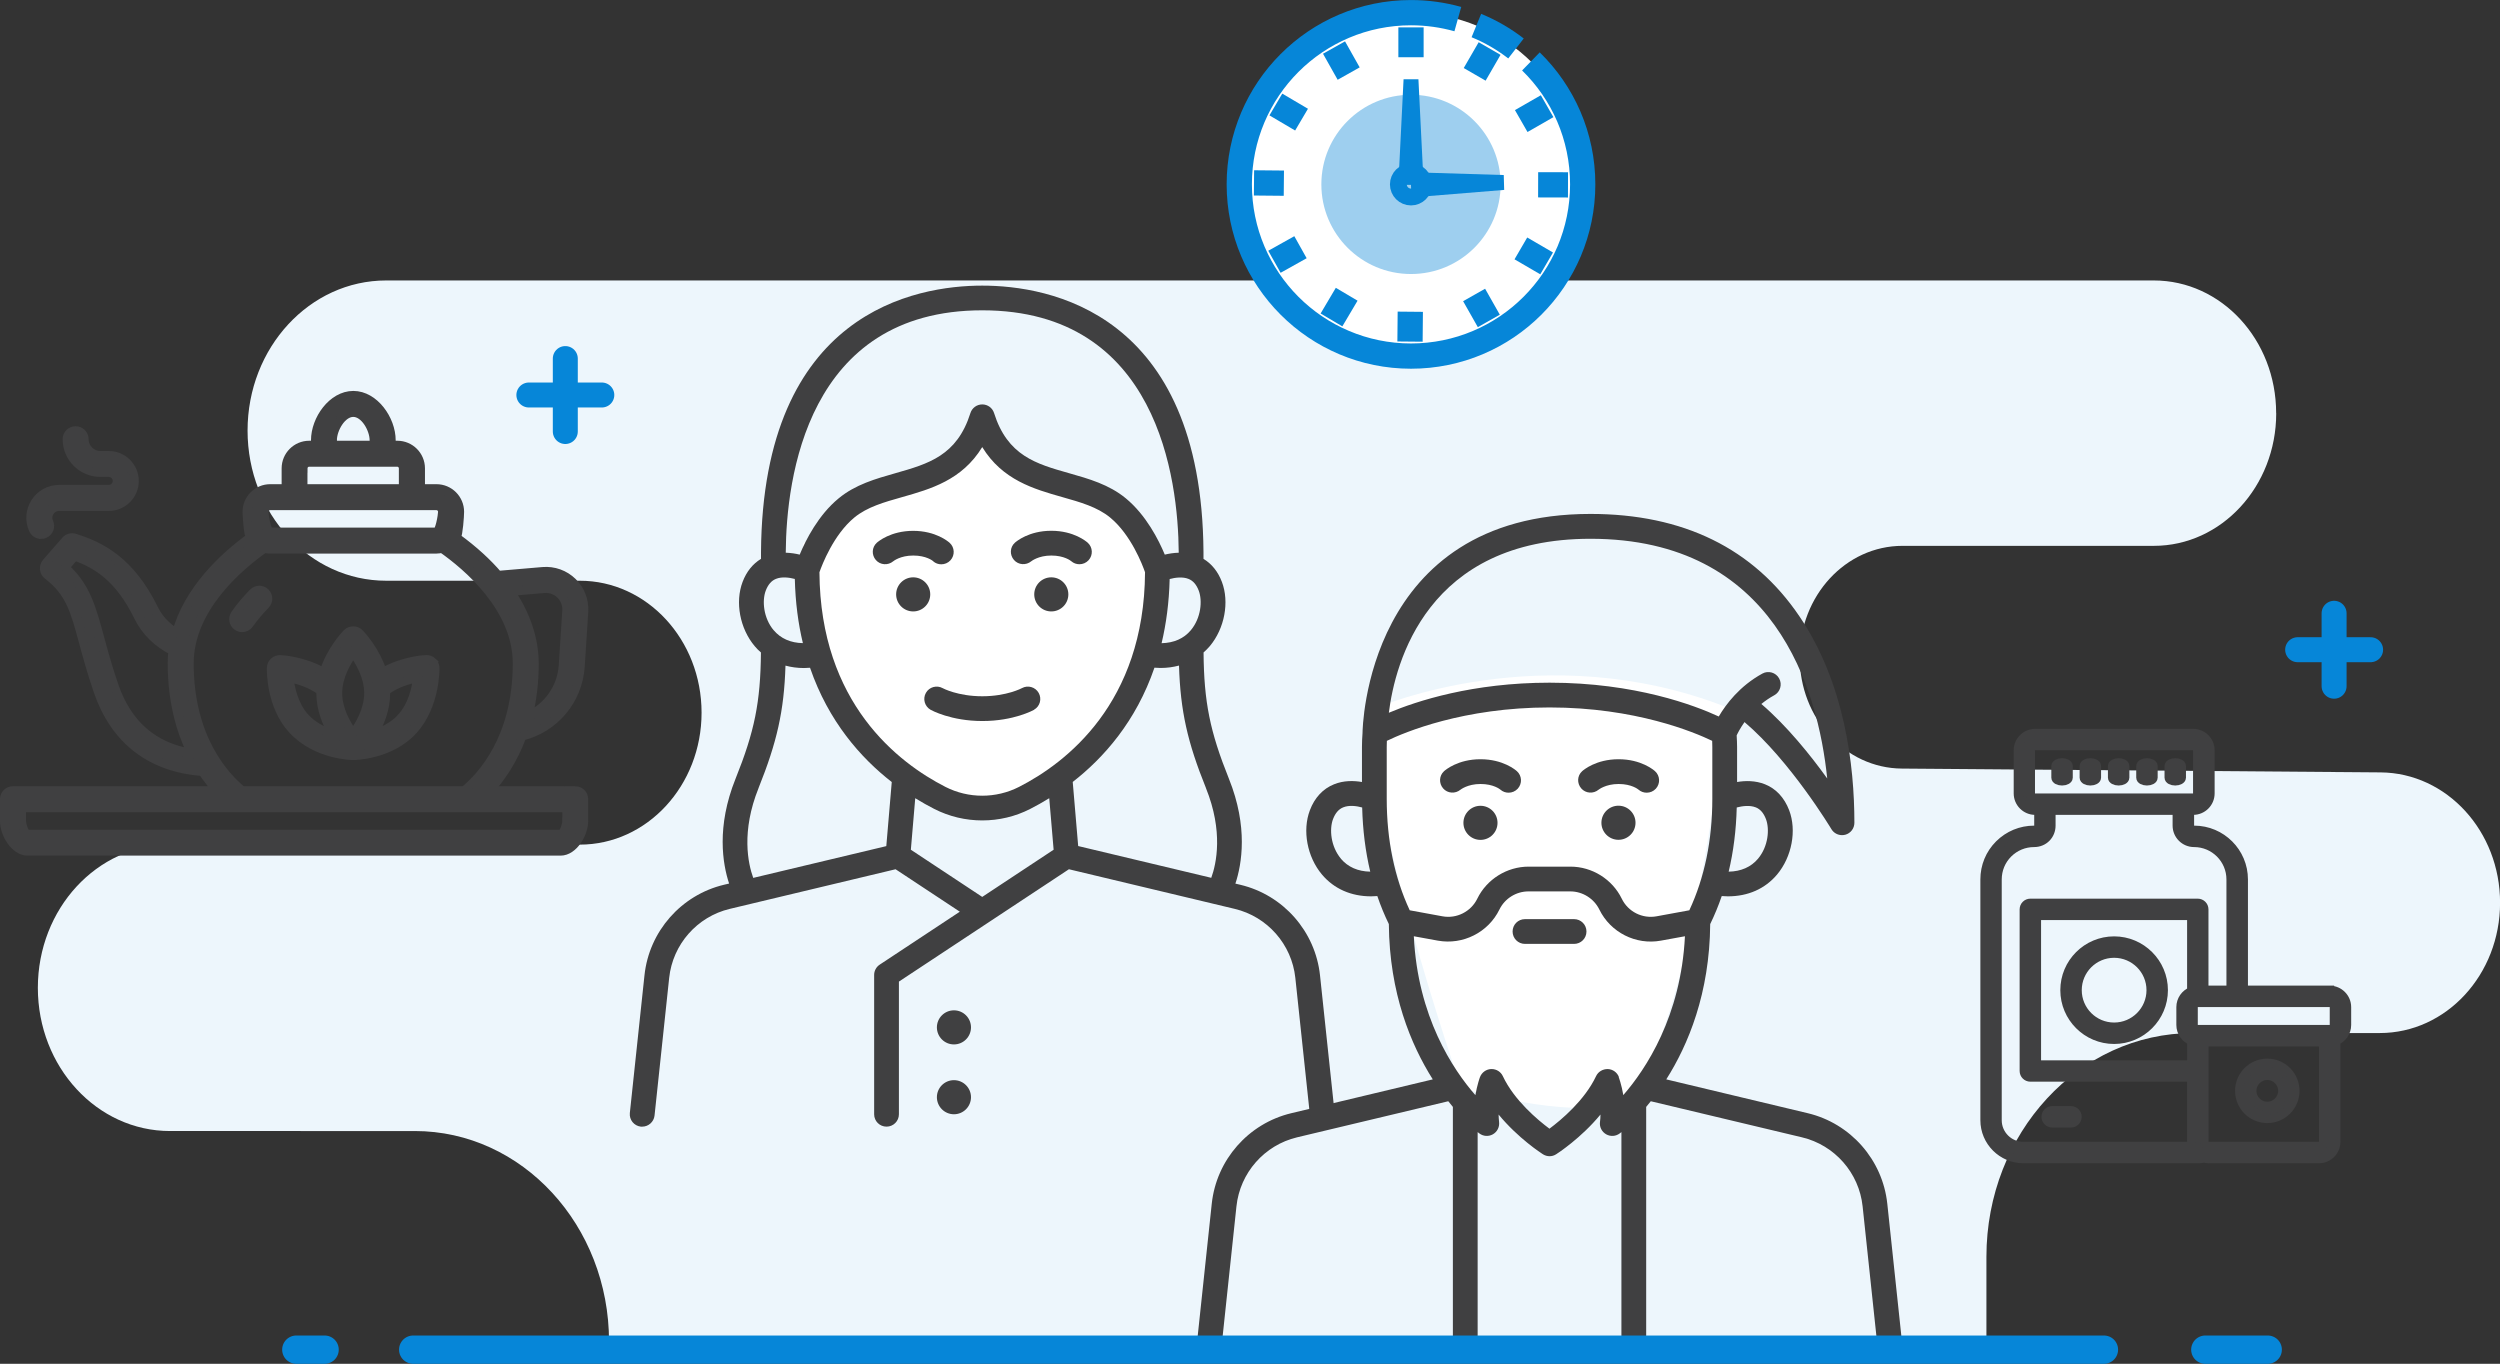 <svg xmlns="http://www.w3.org/2000/svg" id="Layer_2" viewBox="0 0 353.35 192.76"><rect x="0" y="0" width="353.35" height="192.76" fill="#333333" stroke="none"/><defs><style>.cls-1{stroke-width:3.57px;}.cls-1,.cls-2,.cls-3{stroke-miterlimit:10;}.cls-1,.cls-3,.cls-4{fill:none;stroke:#0686d8;}.cls-2{stroke:#404041;stroke-width:1.25px;}.cls-2,.cls-5{fill:#404041;}.cls-3{stroke-width:3.53px;}.cls-3,.cls-4{stroke-linecap:round;}.cls-5,.cls-6,.cls-7,.cls-8,.cls-9{stroke-width:0px;}.cls-4{stroke-linejoin:round;stroke-width:4px;}.cls-6{fill:#0686d8;}.cls-7{fill:#edf6fc;}.cls-8{fill:#9ecfef;}.cls-9{fill:#fff;}</style></defs><g id="Layer_1-2"><path class="cls-7" d="M321.72,58.41h0c0,10.35-7.75,18.74-17.3,18.74h-35.52c-8.03,0-14.53,7.05-14.53,15.74h0c0,8.65,6.44,15.68,14.43,15.74l67.68.54c9.34.08,16.88,8.3,16.88,18.42h0c0,10.17-7.61,18.42-17.01,18.42h-26.39c-16.13,0-29.2,14.16-29.2,31.63v12.79l-194.68-.82h0c0-16.43-12.3-29.75-27.46-29.75H24.03c-10.32,0-18.68-9.06-18.68-20.24h0c0-11.18,8.36-20.24,18.68-20.24h57.91c9.51,0,17.22-8.35,17.22-18.65h0c0-10.3-7.71-18.65-17.22-18.65h-27.36c-10.82,0-19.59-9.5-19.59-21.22h0c0-11.72,8.77-21.22,19.59-21.22h249.83c9.56,0,17.3,8.39,17.3,18.74Z"></path><line class="cls-3" x1="324.75" y1="91.83" x2="335.06" y2="91.83"></line><line class="cls-3" x1="329.9" y1="96.99" x2="329.9" y2="86.68"></line><line class="cls-3" x1="74.75" y1="55.83" x2="85.06" y2="55.83"></line><line class="cls-3" x1="79.9" y1="60.99" x2="79.9" y2="50.68"></line><circle class="cls-9" cx="199.43" cy="26.06" r="24.27"></circle><path class="cls-1" d="M216.38,8.68c4.52,4.41,7.32,10.56,7.32,17.38,0,13.41-10.87,24.27-24.27,24.27s-24.27-10.87-24.27-24.27S186.02,1.79,199.43,1.79c2.29,0,4.51.32,6.62.91"></path><path class="cls-1" d="M208.67,3.61c2.02.83,3.9,1.92,5.6,3.24"></path><path class="cls-8" d="M212.1,26.06c0,7-5.67,12.67-12.67,12.67s-12.67-5.67-12.67-12.67,5.67-12.67,12.67-12.67,12.67,5.67,12.67,12.67Z"></path><circle class="cls-1" cx="199.43" cy="26.06" r="1.19"></circle><line class="cls-1" x1="199.43" y1="3.87" x2="199.43" y2="8.09"></line><line class="cls-1" x1="210.54" y1="6.86" x2="208.43" y2="10.51"></line><line class="cls-1" x1="218.67" y1="15.01" x2="215.01" y2="17.11"></line><line class="cls-1" x1="221.62" y1="26.13" x2="217.4" y2="26.12"></line><line class="cls-1" x1="218.6" y1="37.23" x2="214.96" y2="35.11"></line><line class="cls-1" x1="210.43" y1="45.36" x2="208.35" y2="41.69"></line><line class="cls-1" x1="199.29" y1="48.28" x2="199.33" y2="44.06"></line><line class="cls-1" x1="188.19" y1="45.22" x2="190.34" y2="41.59"></line><line class="cls-1" x1="180.13" y1="37" x2="183.81" y2="34.94"></line><line class="cls-1" x1="177.24" y1="25.85" x2="181.46" y2="25.89"></line><line class="cls-1" x1="180.33" y1="14.77" x2="183.96" y2="16.91"></line><line class="cls-1" x1="188.55" y1="6.72" x2="190.62" y2="10.4"></line><polygon class="cls-6" points="197.64 26.13 198.38 11.2 200.48 11.2 201.22 26.13 197.64 26.13"></polygon><polygon class="cls-6" points="199.38 24.34 212.54 24.74 212.6 26.84 199.48 27.91 199.38 24.34"></polygon><path class="cls-9" d="M194.8,99.95s23.45-10.1,49.21,0c0,0-5.49,51.84-15.49,55.84-6.45,2.58-22-2-22-2,0,0-15.53-45-11.72-53.84Z"></path><path class="cls-5" d="M268.82,189.6l-2.07-19.47c-.66-6.2-5.18-11.34-11.24-12.79l-20-4.78c3.1-4.89,6.13-12.16,6.21-21.95.62-1.28,1.17-2.6,1.63-3.96.29.02.58.04.87.04,2.84,0,5.25-1.06,6.95-3.08,2.09-2.49,2.8-6.23,1.71-9.09-.68-1.78-1.86-3.05-3.42-3.67-1.36-.54-2.78-.52-3.94-.32v-4.95c0-.54-.03-1.09-.06-1.64.17-.37.53-1.06,1.11-1.88,6.48,5.5,12.22,15.03,12.28,15.13.32.54.9.85,1.5.85.15,0,.31-.02.47-.06.76-.21,1.28-.9,1.28-1.69,0-8.06-1.34-19.66-7.75-29.15-6.49-9.62-16.44-14.5-29.55-14.5-31.82,0-32.22,30.59-32.22,30.96-.05.65-.08,1.32-.08,1.98v4.95c-1.16-.2-2.58-.23-3.94.32-1.56.62-2.75,1.89-3.42,3.67-1.09,2.86-.39,6.6,1.71,9.09,1.7,2.02,4.12,3.08,6.95,3.08.28,0,.57-.02.87-.04.47,1.37,1.01,2.69,1.63,3.96.08,9.79,3.12,17.06,6.21,21.95l-20,4.78c-6.06,1.45-10.58,6.59-11.24,12.79l-2.07,19.47c-.1.96.59,1.82,1.56,1.93.06,0,.12,0,.19,0,.88,0,1.64-.67,1.74-1.56l2.07-19.47c.5-4.73,3.95-8.65,8.57-9.75l21.37-5.1c.22.28.44.55.65.8v33.34c0,.97.78,1.75,1.75,1.75s1.75-.78,1.75-1.75v-29.78c.12.1.2.16.23.18.56.43,1.32.48,1.93.13.61-.35.95-1.03.87-1.73-.04-.36-.06-.71-.07-1.06,2.76,3.35,6.07,5.49,6.26,5.61.29.18.61.28.94.28s.65-.09.94-.28c.19-.12,3.5-2.26,6.26-5.61,0,.35-.02.7-.07,1.06-.09.7.26,1.38.87,1.73.61.35,1.37.3,1.93-.13.03-.03.11-.09.23-.18v29.78c0,.97.78,1.75,1.75,1.75s1.75-.78,1.75-1.75v-33.34c.21-.25.43-.52.65-.8l21.37,5.1c4.62,1.1,8.07,5.02,8.57,9.75l2.07,19.47c.1.9.85,1.56,1.74,1.56.06,0,.12,0,.19,0,.96-.1,1.66-.96,1.56-1.93ZM199.25,128.66c-2.15-4.61-3.25-9.91-3.25-15.77v-7.3c0-.29,0-.58.02-.88,2.54-1.23,10.85-4.72,22.99-4.72s20.46,3.5,22.99,4.72c.01.29.02.58.02.88v7.3c0,5.87-1.1,11.16-3.25,15.77l-4.63.85c-2.01.37-4.03-.65-4.92-2.49-1.34-2.75-4.19-4.53-7.25-4.53h-5.92c-3.06,0-5.91,1.78-7.25,4.53-.89,1.83-2.92,2.86-4.92,2.49l-4.63-.85ZM248.16,114.11c.64.26,1.11.8,1.44,1.66.54,1.42.33,3.87-1.12,5.6-.99,1.18-2.41,1.8-4.15,1.83.68-2.86,1.06-5.89,1.14-9.07.79-.21,1.85-.35,2.68-.02ZM224.79,76.15c26.11,0,32.17,21.31,33.47,33.88-2.36-3.28-5.68-7.42-9.31-10.53.54-.44,1.14-.86,1.82-1.23.85-.46,1.16-1.53.7-2.37-.46-.85-1.53-1.16-2.37-.7-3.24,1.77-5.17,4.37-6.17,6.07-3.37-1.56-11.79-4.78-23.91-4.78-10.87,0-18.77,2.59-22.72,4.25.88-7.07,5.41-24.59,28.5-24.59ZM189.53,121.37c-1.45-1.73-1.66-4.17-1.12-5.6.33-.86.8-1.4,1.44-1.66.83-.34,1.89-.2,2.68.02.08,3.18.46,6.21,1.14,9.07-1.74-.03-3.15-.65-4.15-1.83ZM228.82,152.24c-.24-.66-.86-1.11-1.57-1.14-.7-.01-1.36.36-1.66,1-1.61,3.42-4.95,6.21-6.59,7.43-1.64-1.22-4.98-4-6.59-7.43-.29-.62-.91-1-1.58-1-.03,0-.05,0-.08,0-.7.03-1.32.48-1.57,1.14-.03.07-.39,1.08-.65,2.55-3.18-3.64-8.15-11.08-8.7-22.46l3.4.62c3.54.64,7.12-1.16,8.7-4.4.76-1.56,2.37-2.56,4.1-2.56h5.92c1.73,0,3.34,1.01,4.1,2.56,1.58,3.24,5.16,5.05,8.7,4.4l3.4-.62c-.56,11.33-5.53,18.79-8.71,22.45-.25-1.46-.62-2.46-.65-2.54Z"></path><path class="cls-5" d="M206.42,111.62s.99-.81,2.83-.81,2.75.74,2.82.8c.33.29.74.43,1.15.43.48,0,.95-.19,1.3-.57.65-.72.6-1.82-.12-2.47-.19-.17-1.96-1.69-5.15-1.69s-4.96,1.52-5.15,1.69c-.7.64-.75,1.71-.13,2.43.62.72,1.72.8,2.46.18Z"></path><path class="cls-5" d="M209.25,113.89c-1.33,0-2.41,1.08-2.41,2.41s1.08,2.41,2.41,2.41,2.41-1.08,2.41-2.41-1.08-2.41-2.41-2.41Z"></path><path class="cls-5" d="M225.94,111.62s.99-.81,2.83-.81,2.75.74,2.82.8c.33.29.74.43,1.15.43.48,0,.95-.19,1.3-.57.65-.72.6-1.82-.12-2.47-.19-.17-1.96-1.69-5.15-1.69s-4.96,1.52-5.15,1.69c-.71.64-.75,1.71-.13,2.43.62.72,1.72.8,2.46.18Z"></path><circle class="cls-5" cx="228.77" cy="116.3" r="2.41" transform="translate(110.82 344.22) rotate(-89.59)"></circle><path class="cls-5" d="M222.48,129.91h-6.94c-.97,0-1.75.78-1.75,1.75s.78,1.75,1.75,1.75h6.94c.97,0,1.75-.78,1.75-1.75s-.78-1.75-1.75-1.75Z"></path><path class="cls-9" d="M113.52,76.79l21-12,4-7,3,6,22,13s1.16,35.1-24,36c-28,1-26-36-26-36Z"></path><path class="cls-5" d="M188.64,157.32l-2.07-19.47c-.66-6.2-5.18-11.34-11.24-12.79l-.72-.17c.91-2.75,1.82-8.01-.91-14.81-2.68-6.68-3.53-10.82-3.59-17.86.31-.28.61-.57.88-.89,2.09-2.49,2.8-6.23,1.71-9.09-.55-1.45-1.44-2.55-2.6-3.25,0-.33,0-.67,0-.99-.25-33.97-21.95-37.63-31.27-37.63s-31.02,3.67-31.27,37.63c0,.32,0,.66,0,.99-1.16.7-2.05,1.8-2.6,3.25-1.09,2.86-.39,6.6,1.71,9.09.27.33.57.62.88.89-.06,7.04-.91,11.18-3.59,17.85-2.73,6.79-1.82,12.05-.91,14.81l-.72.17c-6.06,1.45-10.58,6.59-11.24,12.79l-2.07,19.47c-.1.96.59,1.82,1.56,1.93.06,0,.12,0,.19,0,.88,0,1.64-.67,1.74-1.56l2.07-19.47c.5-4.73,3.95-8.65,8.57-9.75l23.43-5.6,9.08,6-11.32,7.48c-.49.32-.79.87-.79,1.46v19.69c0,.97.78,1.75,1.75,1.75s1.75-.78,1.75-1.75v-18.75l24.03-15.88,23.43,5.6c4.62,1.1,8.07,5.02,8.57,9.75l2.07,19.47c.1.9.85,1.56,1.74,1.56.06,0,.12,0,.19,0,.96-.1,1.66-.96,1.56-1.93ZM170.45,111.39c2.47,6.14,1.48,10.67.75,12.68l-18.81-4.49-.77-9.06c4.38-3.41,8.95-8.56,11.55-16.15.29.02.58.04.86.04.92,0,1.79-.12,2.61-.34.2,6.44,1.2,10.84,3.81,17.31ZM115.82,80.88c.37-1.05,1.99-5.3,4.93-7.73,1.81-1.49,4.21-2.17,6.76-2.89,4.02-1.14,8.47-2.4,11.32-7.07,2.85,4.66,7.3,5.93,11.32,7.07,2.55.72,4.95,1.4,6.76,2.89,2.95,2.43,4.57,6.69,4.93,7.73-.11,18.53-11.19,26.96-17.81,30.34-3.26,1.66-7.14,1.66-10.4,0-6.62-3.38-17.7-11.81-17.81-30.34ZM109.35,89.08c-1.45-1.73-1.66-4.17-1.12-5.6.33-.86.8-1.4,1.44-1.66.83-.34,1.88-.2,2.67.01.08,3.31.48,6.33,1.14,9.07-1.73-.03-3.14-.65-4.13-1.83ZM167.98,81.82c.65.26,1.12.8,1.45,1.66.54,1.42.33,3.87-1.12,5.6-.99,1.18-2.4,1.79-4.13,1.83.65-2.74,1.06-5.76,1.14-9.07.78-.21,1.83-.35,2.66-.02ZM138.83,43.86c24.83,0,27.69,23.89,27.77,34.16,0,.03,0,.07,0,.1-.72.02-1.39.13-1.97.27-.86-2.07-2.64-5.59-5.5-7.95-2.37-1.96-5.25-2.77-8.03-3.56-4.67-1.32-8.7-2.47-10.6-8.5-.23-.73-.9-1.22-1.67-1.22s-1.44.5-1.67,1.22c-1.9,6.03-5.93,7.17-10.6,8.5-2.78.79-5.66,1.6-8.03,3.56-2.86,2.35-4.64,5.87-5.5,7.95-.57-.14-1.25-.25-1.97-.27,0-.03,0-.07,0-.1.08-10.27,2.93-34.16,27.77-34.16ZM107.21,111.39c2.6-6.48,3.61-10.88,3.81-17.31.82.22,1.69.34,2.61.34.28,0,.57-.02.86-.04,2.61,7.59,7.17,12.74,11.55,16.15l-.77,9.06-18.81,4.49c-.73-2.02-1.72-6.54.75-12.68ZM128.74,120.1l.62-7.28c.94.58,1.84,1.08,2.68,1.51,2.13,1.09,4.46,1.63,6.79,1.63s4.67-.54,6.79-1.63c.84-.43,1.74-.93,2.68-1.51l.62,7.28-10.09,6.67-10.09-6.67Z"></path><path class="cls-5" d="M146.15,100.31c.84-.47,1.13-1.53.66-2.37-.47-.84-1.53-1.14-2.37-.68-.02.01-2.14,1.15-5.6,1.15s-5.58-1.13-5.59-1.14c-.84-.47-1.91-.18-2.38.66-.48.84-.18,1.91.66,2.39.11.06,2.87,1.59,7.32,1.59s7.2-1.53,7.32-1.59Z"></path><path class="cls-5" d="M131.89,79.33c.33.29.74.43,1.15.43.48,0,.95-.19,1.3-.57.65-.72.6-1.82-.12-2.47-.19-.17-1.96-1.69-5.15-1.69s-4.96,1.52-5.15,1.69c-.7.64-.75,1.71-.13,2.43.62.72,1.72.8,2.46.18.04-.03.99-.81,2.83-.81s2.75.74,2.82.8Z"></path><path class="cls-5" d="M131.48,84.01c0-1.33-1.08-2.41-2.41-2.41s-2.41,1.08-2.41,2.41,1.08,2.41,2.41,2.41,2.41-1.08,2.41-2.41Z"></path><path class="cls-5" d="M145.76,79.33s.99-.81,2.83-.81,2.75.74,2.82.8c.33.29.74.43,1.15.43.48,0,.95-.19,1.3-.57.65-.72.6-1.82-.12-2.47-.19-.17-1.96-1.69-5.15-1.69s-4.96,1.52-5.15,1.69c-.71.64-.75,1.71-.13,2.43.62.72,1.72.8,2.46.18Z"></path><circle class="cls-5" cx="148.59" cy="84.01" r="2.41"></circle><path class="cls-5" d="M134.83,142.8c-1.33,0-2.41,1.08-2.41,2.41s1.08,2.41,2.41,2.41,2.41-1.08,2.41-2.41-1.08-2.41-2.41-2.41Z"></path><path class="cls-5" d="M134.83,152.67c-1.33,0-2.41,1.08-2.41,2.41s1.08,2.41,2.41,2.41,2.41-1.08,2.41-2.41-1.08-2.41-2.41-2.41Z"></path><line class="cls-4" x1="58.4" y1="190.76" x2="297.37" y2="190.76"></line><line class="cls-4" x1="41.88" y1="190.76" x2="45.88" y2="190.76"></line><line class="cls-4" x1="311.7" y1="190.76" x2="320.52" y2="190.76"></line><path class="cls-2" d="M292.71,156.96h-2.65c-.49,0-.89.4-.89.89s.4.89.89.89h2.65c.49,0,.89-.4.89-.89s-.4-.89-.89-.89Z"></path><path class="cls-2" d="M307.45,110.4c.49,0,.89-.22.89-.48v-1.65c0-.27-.4-.48-.89-.48s-.89.22-.89.48v1.65c0,.27.4.48.89.48Z"></path><path class="cls-2" d="M303.45,110.4c.49,0,.89-.22.89-.48v-1.65c0-.27-.4-.48-.89-.48s-.89.22-.89.48v1.65c0,.27.4.48.89.48Z"></path><path class="cls-2" d="M299.45,110.4c.49,0,.89-.22.89-.48v-1.65c0-.27-.4-.48-.89-.48s-.89.22-.89.48v1.65c0,.27.4.48.89.48Z"></path><path class="cls-2" d="M295.45,110.4c.49,0,.89-.22.89-.48v-1.65c0-.27-.4-.48-.89-.48s-.89.22-.89.48v1.65c0,.27.4.48.89.48Z"></path><path class="cls-2" d="M291.45,110.4c.49,0,.89-.22.89-.48v-1.65c0-.27-.4-.48-.89-.48s-.89.22-.89.48v1.65c0,.27.4.48.89.48Z"></path><path class="cls-2" d="M298.81,146.93c3.85,0,6.98-3.13,6.98-6.98s-3.13-6.98-6.98-6.98-6.98,3.13-6.98,6.98,3.13,6.98,6.98,6.98ZM298.81,134.75c2.87,0,5.2,2.33,5.2,5.2s-2.33,5.2-5.2,5.2-5.2-2.33-5.2-5.2,2.33-5.2,5.2-5.2Z"></path><path class="cls-2" d="M329.28,139.93h-12.18v-15.63c0-3.85-3.13-6.98-6.98-6.98-.35,0-.63-.28-.63-.63v-2.14h.49c1.33,0,2.41-1.08,2.41-2.41v-6.09c0-1.33-1.08-2.41-2.41-2.41h-22.33c-1.33,0-2.41,1.08-2.41,2.41v6.09c0,1.33,1.08,2.41,2.41,2.41h.49v2.14c0,.35-.28.63-.63.63-1.86,0-3.61.72-4.94,2.04-1.32,1.32-2.04,3.07-2.04,4.94v34.03c0,3.01,2.45,5.46,5.46,5.46h24.66c.31,0,.62-.03.92-.09.19.05.39.09.6.09h15.59c1.33,0,2.41-1.08,2.41-2.41v-14.27c.89-.35,1.52-1.22,1.52-2.24v-2.52c0-1.33-1.08-2.41-2.41-2.41ZM329.91,142.34v2.52c0,.35-.28.63-.63.63h-18.64c-.35,0-.63-.28-.63-.63v-2.52c0-.35.28-.63.63-.63,0,0,0,0,0,0,0,0,0,0,.01,0h18.63c.35,0,.63.28.63.63ZM309.75,140.11c-.89.36-1.52,1.22-1.52,2.24v2.52c0,1.01.63,1.88,1.52,2.24v3.38h-21.89v-21.07h21.89v10.69ZM287,112.14v-6.09c0-.35.28-.63.63-.63h22.33c.35,0,.63.28.63.63v6.09c0,.35-.28.63-.63.63h-22.33c-.35,0-.63-.28-.63-.63ZM282.3,158.33v-34.03c0-1.39.54-2.7,1.52-3.68.99-.98,2.29-1.52,3.68-1.52s2.41-1.08,2.41-2.41v-2.14h17.79v2.14c0,1.33,1.08,2.41,2.41,2.41,2.87,0,5.2,2.33,5.2,5.2v15.63h-3.79v-11.4c0-.49-.4-.89-.89-.89h-23.66c-.49,0-.89.4-.89.89v22.84c0,.49.4.89.89.89h22.78v9.12c0,.22.04.43.1.63h-23.87c-2.03,0-3.68-1.65-3.68-3.68ZM327.75,162.01h-15.59c-.44,0-.63-.32-.63-.63v-14.1h16.86v14.1c0,.35-.28.63-.63.63Z"></path><path class="cls-2" d="M320.46,150.25c-2.17,0-3.93,1.76-3.93,3.93s1.76,3.93,3.93,3.93,3.93-1.76,3.93-3.93-1.76-3.93-3.93-3.93ZM320.46,156.34c-1.19,0-2.16-.97-2.16-2.16s.97-2.16,2.16-2.16,2.16.97,2.16,2.16-.97,2.16-2.16,2.16Z"></path><path class="cls-2" d="M35.79,83.78c-.98.99-1.84,2.02-2.55,3.04-.38.55-.25,1.3.3,1.68.21.15.45.22.69.22.38,0,.76-.18.99-.52.64-.91,1.41-1.83,2.29-2.73.47-.48.46-1.24-.01-1.71-.48-.47-1.24-.46-1.71.01Z"></path><path class="cls-2" d="M81.31,111.76h-12.18c1.58-1.71,3.36-4.23,4.65-7.71,4.58-1.13,7.93-5.09,8.24-9.86l.5-7.74c.1-1.56-.49-3.08-1.6-4.17-1.12-1.09-2.64-1.64-4.2-1.51l-6.32.54c-1.5-1.75-3.43-3.55-5.89-5.33.28-.48.46-3.04.46-3.64,0-1.81-1.47-3.28-3.28-3.28h-2.25v-2.86c0-1.81-1.47-3.28-3.28-3.28h-.86v-.68c0-2.95-2.4-6.36-5.36-6.36s-5.36,3.4-5.36,6.36v.68h-.87c-1.81,0-3.28,1.47-3.28,3.28v2.86h-2.24c-1.81,0-3.28,1.47-3.28,3.28,0,.6.17,3.16.46,3.64-3.75,2.73-8.75,7.37-10.43,13.5-1.44-.87-2.51-2.01-3.2-3.42-3.33-6.8-7.52-8.87-11.19-10.01-.45-.14-.95,0-1.27.36l-2.72,3.12c-.22.25-.32.58-.29.92.03.33.2.64.47.84,3.13,2.4,3.82,4.93,5.06,9.52.53,1.95,1.13,4.17,2.05,6.84,2.38,6.96,7.49,10.88,14.78,11.4.71,1.06,1.43,1.96,2.11,2.7H1.83c-.67,0-1.21.54-1.21,1.21v3.07c0,1.81,1.47,4.28,3.28,4.28h75.33c1.81,0,3.28-2.47,3.28-4.28v-3.07c0-.67-.54-1.21-1.21-1.21ZM76.92,83.19c.85-.07,1.69.23,2.3.83.61.6.93,1.43.88,2.28l-.5,7.73c-.21,3.19-2.15,5.91-4.95,7.18.54-2.18.87-4.65.87-7.45,0-2.34-.58-6.03-3.39-10.16l4.78-.41ZM46.99,62.24c0-1.62,1.32-3.94,2.94-3.94s2.94,2.32,2.94,3.94v.68h-5.87v-.68ZM42.84,66.2c0-.48.39-.86.86-.86h12.44c.48,0,.86.39.86.86v2.86h-14.17v-2.86ZM38.18,71.48h23.5c.48,0,.86.39.86.86s-.39,2.86-.86,2.86h-23.5c-.48,0-.86-2.39-.86-2.86s.39-.86.86-.86ZM16.11,96.88c-.89-2.6-1.48-4.77-2-6.69-1.17-4.32-1.98-7.3-4.94-9.99l1.38-1.59c3.1,1.08,6.29,3.01,8.99,8.52,1.02,2.09,2.67,3.72,4.89,4.86-.07.58-.1,1.17-.1,1.77,0,5.37,1.21,9.54,2.77,12.71-5.41-.87-9.11-4.09-10.99-9.59ZM26.75,93.76c0-7.8,7.07-13.75,10.62-16.25.26.07.53.11.81.11h23.5c.28,0,.55-.05.8-.11,3.56,2.49,10.62,8.43,10.62,16.24,0,10.58-5,15.97-7.47,18h-31.41c-2.48-2.03-7.47-7.44-7.47-18ZM80.1,116.04c0,.48-.39,1.86-.86,1.86H3.91c-.48,0-.86-1.39-.86-1.86v-1.86h77.06v1.86Z"></path><path class="cls-2" d="M5.81,75.55c.17,0,.34-.03.5-.11.61-.27.88-.99.61-1.6-.23-.5-.19-1.06.11-1.52.3-.46.79-.73,1.34-.73h7.01c1.99,0,3.61-1.62,3.61-3.61s-1.62-3.61-3.61-3.61h-1.19c-1.26,0-2.29-1.03-2.29-2.29,0-.67-.54-1.21-1.21-1.21s-1.21.54-1.21,1.21c0,2.59,2.11,4.7,4.7,4.7h1.19c.65,0,1.19.53,1.19,1.19s-.53,1.19-1.19,1.19h-7.01c-1.37,0-2.63.69-3.37,1.84-.74,1.15-.85,2.58-.29,3.83.2.45.64.71,1.1.71Z"></path><path class="cls-2" d="M61.11,93.53c-.24-.22-.55-.33-.87-.32-.16,0-3.3.16-6.18,1.84-.97-3.18-3.16-5.43-3.28-5.55-.45-.46-1.26-.46-1.72,0-.12.12-2.31,2.37-3.28,5.56-2.88-1.68-6.02-1.84-6.18-1.84-.32,0-.64.1-.87.32s-.37.52-.39.84c0,.22-.14,5.34,3.02,8.75,3.4,3.67,8.55,3.67,8.55,3.67,0,0,5.28,0,8.55-3.67,3.1-3.48,3.03-8.53,3.03-8.75-.01-.32-.15-.63-.39-.84ZM49.92,92.24c.9,1.21,2.18,3.36,2.18,5.73s-1.28,4.52-2.18,5.73c-.9-1.21-2.18-3.36-2.18-5.73s1.28-4.52,2.18-5.73ZM40.85,95.8c1.2.22,3,.73,4.5,1.85,0,.11-.01.21-.01.32,0,2.29.87,4.34,1.77,5.85-1.31-.41-2.82-1.12-3.95-2.34-1.62-1.74-2.13-4.18-2.3-5.68ZM56.7,101.48c-1.13,1.22-2.64,1.93-3.95,2.34.9-1.51,1.77-3.56,1.77-5.85,0-.11-.01-.21-.02-.32,1.5-1.11,3.3-1.62,4.5-1.85-.16,1.49-.68,3.93-2.31,5.68Z"></path></g></svg>